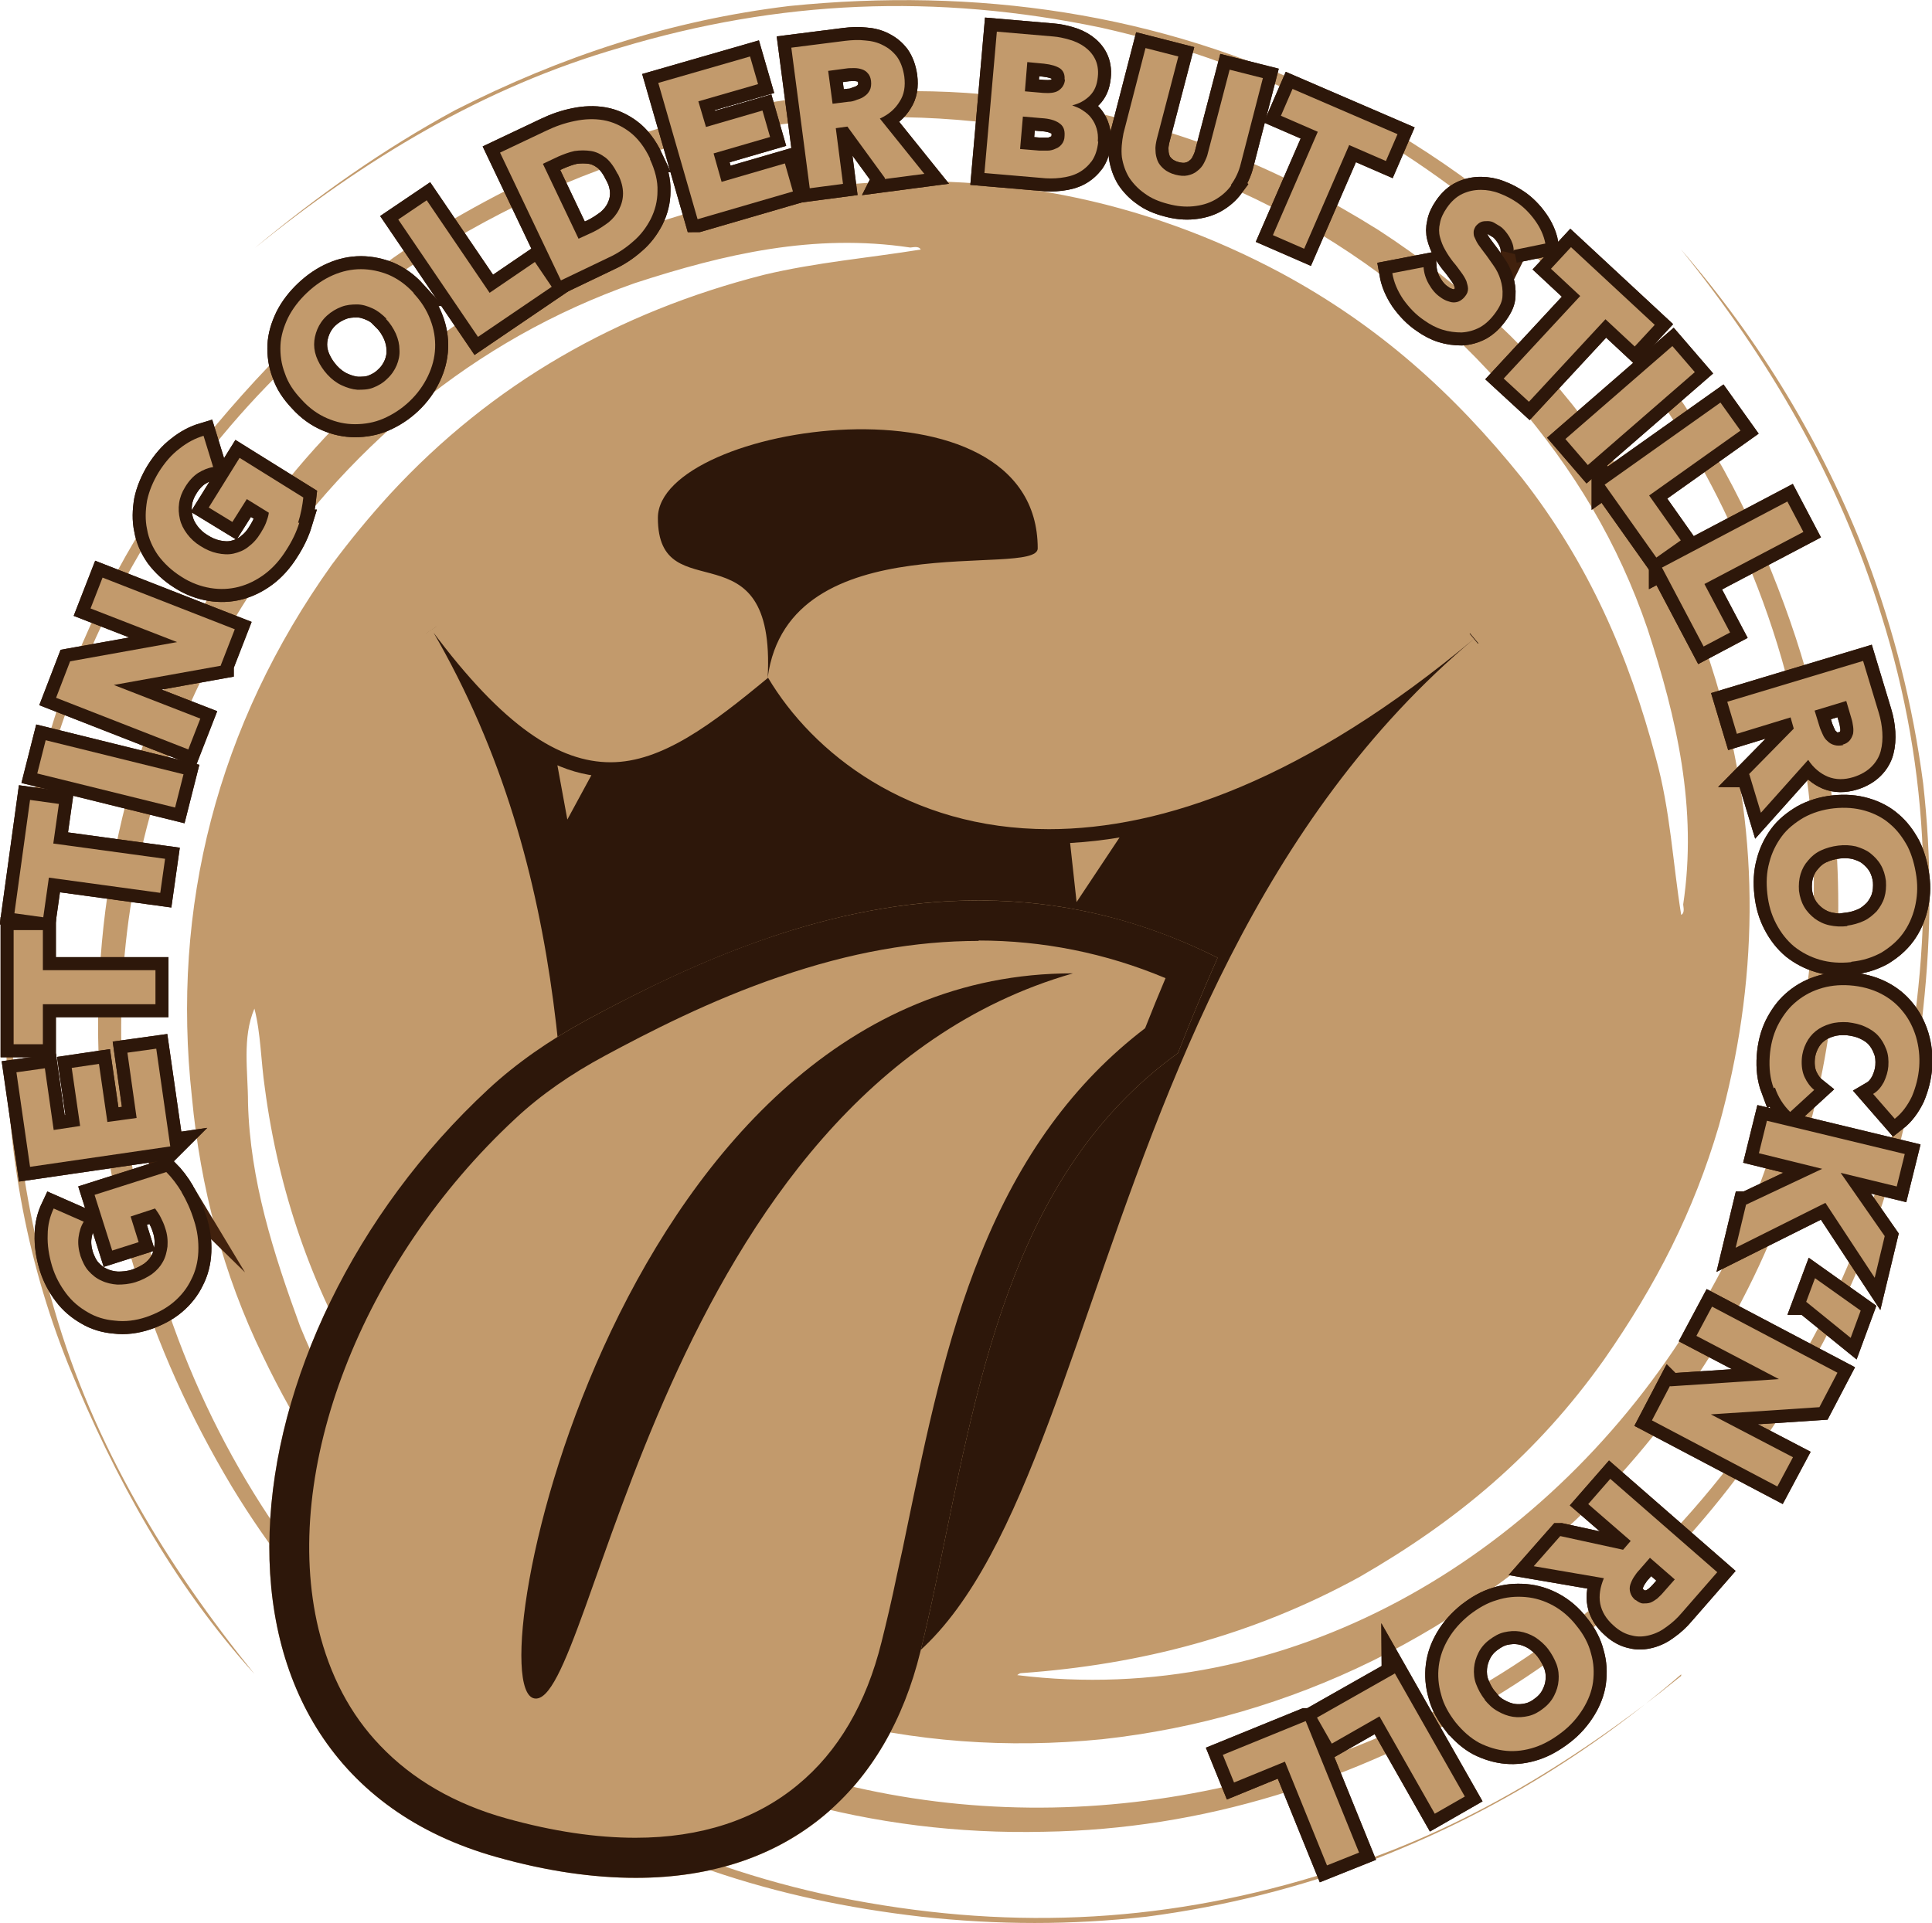 <?xml version="1.0" encoding="UTF-8"?>
<svg id="_レイヤー_2" data-name="レイヤー 2" xmlns="http://www.w3.org/2000/svg" xmlns:xlink="http://www.w3.org/1999/xlink" viewBox="0 0 48.22 48">
  <defs>
    <style>
      .cls-1 {
        clip-path: url(#clippath);
      }

      .cls-2, .cls-3, .cls-4 {
        stroke-width: 0px;
      }

      .cls-2, .cls-5 {
        fill: none;
      }

      .cls-3, .cls-6 {
        fill: #c29a6c;
      }

      .cls-4 {
        fill: #2d170a;
      }

      .cls-5 {
        stroke: #2d170a;
        stroke-width: .65px;
      }

      .cls-6 {
        stroke: #41210d;
        stroke-miterlimit: 10;
        stroke-width: .65px;
      }
    </style>
    <clipPath id="clippath">
      <path class="cls-2" d="M19.9,42.04c-.07,0-.14,0-.21,0-2.31-.1-3.65-.96-4.36-2.81-.67-1.75-.71-4.23-.76-7.09-.07-4.16-.16-9.19-2.24-14.09,1.01.9,1.95,1.34,2.9,1.34,1.32,0,2.45-.79,3.84-1.93.48.72,1.27,1.62,2.5,2.36,1.36.82,2.9,1.24,4.59,1.24,1.56,0,3.23-.37,4.94-1.09.82-.35,1.66-.78,2.51-1.29-1.18,1.46-2.25,3.12-3.22,5.02-1.49,2.92-2.56,5.98-3.49,8.69-.97,2.79-1.8,5.2-2.89,6.95-1.15,1.85-2.45,2.71-4.11,2.71Z"/>
    </clipPath>
  </defs>
  <g id="_レイヤー_1-2" data-name="レイヤー 1">
    <g>
      <path class="cls-3" d="M41.96,41.8c-2.29,1.98-4.85,3.54-7.71,4.64-1.82.68-3.65,1.15-5.63,1.41-1.88.21-3.7.21-5.63,0-3.65-.42-6.93-1.46-10.11-3.54-2.97-1.98-5.26-4.17-7.09-7.19-2.09-3.49-3.28-7.25-3.34-11.21-.05-4.27,1.04-8.39,3.44-12.15,2.14-3.28,4.95-5.68,8.44-7.35,2.03-.99,4.22-1.56,6.46-1.77,3.91-.42,7.71.31,11.21,2.19,2.4,1.3,4.27,2.97,5.99,5.11,1.67,2.14,2.66,4.43,3.34,6.99.36,1.3.42,2.61.63,3.91.1-.05.05-.21.05-.26.36-2.4-.16-4.64-.89-6.88-.73-2.14-1.82-3.96-3.34-5.73-3.23-3.81-7.61-6.15-12.56-6.83-4.74-.68-9.33.26-13.5,2.61C5.31,9.32,1.24,15.79.46,23.03c-.36,3.28-.05,6.46.89,9.64.99,3.44,2.81,6.41,5,9.12-2.03-2.24-3.49-4.9-4.64-7.71C.62,31.37.15,28.56.15,25.64c0-2.76.47-5.53,1.36-8.18.89-2.5,2.14-4.74,3.91-6.88,1.67-1.98,3.39-3.6,5.63-4.95,2.81-1.67,5.68-2.76,8.91-3.18,2.24-.26,4.38-.26,6.67.21,2.87.57,5.26,1.51,7.77,3.08,4.33,2.81,7.19,6.83,8.55,11.68.99,3.54.94,7.14-.05,10.69-.63,2.14-1.56,3.96-2.87,5.84-1.67,2.35-3.65,4.01-6.1,5.42-2.66,1.46-5.47,2.19-8.44,2.4-.05,0-.1.05-.1.05,6.72.83,13.08-2.87,16.73-8.65,1.62-2.55,2.5-5.16,2.92-8.08.63-4.12-.05-8.13-1.77-11.83-1.36-3.02-3.34-5.58-5.99-7.77-2.92-2.4-6.05-3.96-9.8-4.8C23.35-.17,19.44,0,15.48,1.19c-3.44.99-6.41,2.81-9.12,5,1.56-1.3,3.18-2.45,5-3.44C14.02,1.4,16.73.51,19.7.15c4.64-.47,9.23.16,13.45,2.24,4.59,2.29,8.34,5.94,10.53,10.63.99,2.19,1.72,4.38,2.03,6.78.36,3.02.16,5.89-.68,8.81-.99,3.34-2.66,6.2-5.06,8.71-3.39,3.44-7.71,5.58-12.46,6.1-4.74.47-9.28-.68-13.29-3.54-4.27-3.13-6.93-7.56-7.61-12.72-.1-.68-.1-1.36-.26-1.98-.31.73-.16,1.56-.16,2.35.05,1.93.63,3.75,1.3,5.58,1.51,3.7,4.07,6.62,7.51,8.86,5.58,3.54,12.2,4.01,18.19,1.88,3.75-1.36,6.93-3.54,9.54-6.72,2.4-2.92,3.91-6.05,4.74-9.8.83-4.12.73-8.03-.52-11.99-1.04-3.39-2.81-6.41-5-9.12,1.98,2.29,3.54,4.85,4.64,7.71.68,1.82,1.15,3.65,1.41,5.63.21,1.88.21,3.7,0,5.63-.36,3.65-1.51,6.93-3.54,10.11-1.93,2.97-4.17,5.26-7.19,7.09-3.49,2.09-7.25,3.28-11.21,3.34-4.27.1-8.39-1.04-12.15-3.44-3.28-2.14-5.68-4.95-7.35-8.44-.99-2.03-1.56-4.22-1.77-6.46-.52-4.74.63-9.28,3.49-13.29.47-.63.94-1.2,1.46-1.77,2.55-2.76,5.68-4.54,9.33-5.47,1.3-.31,2.61-.42,3.91-.63-.05-.1-.21-.05-.26-.05-2.4-.36-4.64.16-6.88.89-4.01,1.41-7.25,4.12-9.64,7.82-3.6,5.58-4.01,12.2-1.88,18.19,2.61,7.3,8.76,12.67,16.58,14.28,4.12.83,7.98.68,11.94-.52,3.44-.99,6.41-2.81,9.12-5h0Z"/>
      <g>
        <g>
          <path class="cls-4" d="M19.67,42.56c-5.44-.23-5.52-4.72-5.62-10.41-.08-4.81-.19-10.79-3.42-16.33l.27-.18c1.63,2.2,3.01,3.22,4.33,3.22,1.24,0,2.37-.86,3.82-2.07l.15-.12.1.16c1.06,1.79,3.42,3.7,6.87,3.7,3.22,0,6.76-1.59,10.52-4.72l.21.25c-5.34,4.48-7.65,11.14-9.51,16.49-1.94,5.59-3.47,10.01-7.49,10.01h-.23Z"/>
          <path class="cls-3" d="M10.78,15.74c1.79,2.41,3.18,3.29,4.46,3.29s2.53-.95,3.93-2.11c1.11,1.87,3.5,3.78,7.01,3.78,2.84,0,6.41-1.24,10.62-4.76-10.79,9.05-9.12,26.46-16.89,26.46-.07,0-.15,0-.22,0-9.75-.4-1.79-14.46-8.9-26.66M11.03,15.55l-.54.35c3.21,5.5,3.31,11.46,3.39,16.25.1,5.77.18,10.33,5.77,10.57.08,0,.16,0,.23,0,4.13,0,5.68-4.47,7.64-10.12,1.85-5.33,4.15-11.97,9.46-16.42l-.41-.49c-3.73,3.11-7.23,4.68-10.42,4.68-3.38,0-5.7-1.87-6.73-3.62l-.19-.33-.29.24c-1.43,1.19-2.53,2.03-3.72,2.03-1.27,0-2.6-1-4.2-3.16h0Z"/>
        </g>
        <g>
          <path class="cls-3" d="M14.63,25.47c-.92.5-1.75,1.08-2.44,1.72-6.71,6.22-7.92,16.89.2,19.17,5.92,1.66,9.52-.8,10.58-5.12.14-.57.27-1.15.39-1.73,1.02-4.8,1.79-10.15,6.04-13.22.31-.79.64-1.59.99-2.38-6.06-3.03-11.69-.64-15.76,1.56Z"/>
          <path class="cls-4" d="M24.42,23.48c1.6,0,3.17.31,4.67.94-.17.4-.34.82-.51,1.25-1.78,1.36-3.12,3.2-4.1,5.63-.88,2.17-1.36,4.52-1.83,6.78-.08.4-.17.82-.26,1.22-.14.68-.27,1.22-.39,1.7-.38,1.53-1.08,2.73-2.09,3.56-1.05.87-2.42,1.32-4.05,1.32-.98,0-2.06-.16-3.21-.48-1.3-.36-2.36-.98-3.16-1.82-.75-.78-1.26-1.76-1.54-2.91-.95-3.94,1.07-9.18,4.92-12.75.62-.58,1.38-1.11,2.24-1.57,1.04-.56,2.62-1.38,4.36-1.97,1.75-.6,3.37-.89,4.96-.89M24.42,22.48c-3.73,0-7.1,1.53-9.79,2.99-.92.5-1.75,1.08-2.44,1.72-6.71,6.22-7.92,16.89.2,19.17,1.27.36,2.43.52,3.48.52,3.86,0,6.27-2.25,7.1-5.64.14-.57.27-1.15.39-1.73,1.02-4.8,1.79-10.15,6.04-13.22.31-.79.64-1.59.99-2.38-2.05-1.03-4.06-1.43-5.97-1.43h0Z"/>
        </g>
        <path class="cls-4" d="M13.33,42.4c-1.49-.32,2.14-18.12,13.45-18.1-10.33,2.96-11.96,18.42-13.45,18.1Z"/>
        <path class="cls-4" d="M16.42,12.93c0-2.35,9.48-3.79,9.48.76,0,.76-6.22-.68-6.74,3.23.21-3.91-2.74-1.61-2.74-3.99Z"/>
        <g class="cls-1">
          <polygon class="cls-3" points="14.16 20.46 13.4 16.31 16.41 16.31 14.16 20.46"/>
          <polygon class="cls-3" points="26.87 22.52 29.63 18.37 26.36 17.86 26.87 22.52"/>
        </g>
      </g>
      <g>
        <g>
          <path class="cls-6" d="M4.53,29.76c.12.2.23.44.31.7.09.27.12.53.11.79-.01.25-.07.49-.18.7-.1.21-.25.4-.44.56-.19.16-.42.28-.68.37-.27.09-.53.12-.78.09-.25-.02-.48-.09-.68-.21-.21-.12-.39-.27-.54-.47-.15-.2-.27-.42-.35-.68-.08-.27-.12-.53-.11-.78,0-.25.06-.47.15-.66l.75.33c-.07.11-.11.24-.13.39-.02.15,0,.31.05.47.05.14.11.27.2.37.09.1.2.19.32.24.12.06.26.09.4.1.14,0,.29-.01.45-.06.16-.05.29-.12.41-.2.12-.09.21-.19.27-.3.07-.12.1-.25.12-.39.01-.15,0-.3-.06-.47-.03-.1-.07-.18-.11-.26-.04-.08-.09-.15-.14-.22l-.61.2.2.64-.66.21-.44-1.39,1.79-.57c.14.14.27.31.39.51Z"/>
          <path class="cls-6" d="M4.25,28.62l-3.5.51-.34-2.36.71-.1.22,1.54.66-.1-.21-1.45.68-.1.21,1.45.73-.1-.23-1.63.72-.1.35,2.44Z"/>
          <path class="cls-6" d="M1.07,24.22h2.81s0,.85,0,.85H1.07s0,1,0,1H.34s0-2.85,0-2.85h.73s0,1,0,1Z"/>
          <path class="cls-6" d="M1.34,21.06l2.78.38-.12.85-2.78-.38-.14.99-.72-.1.39-2.83.72.1-.14.99Z"/>
          <path class="cls-6" d="M4.37,20.16l-3.44-.85.21-.83,3.44.85-.21.83Z"/>
          <path class="cls-6" d="M5.51,16.62l-2.67.48h0s2.16.84,2.16.84l-.3.77-3.3-1.29.35-.91,2.67-.48h0s-2.16-.84-2.16-.84l.3-.77,3.3,1.29-.35.9Z"/>
          <path class="cls-6" d="M7.47,13.05c-.07.23-.18.46-.33.69-.15.24-.33.44-.53.59-.2.15-.42.26-.65.32-.23.06-.47.07-.71.03-.24-.04-.49-.13-.72-.28-.24-.15-.43-.33-.58-.53-.14-.2-.24-.42-.28-.66-.05-.23-.04-.47,0-.71.05-.24.15-.48.29-.71.15-.24.32-.44.52-.59.2-.16.4-.26.6-.32l.24.78c-.13.02-.25.07-.38.15-.12.08-.23.2-.32.35-.08.13-.13.26-.15.4-.02.14-.01.27.02.4.03.13.09.25.18.37.09.12.2.22.33.3.14.09.28.15.42.18.14.03.28.04.41.01.13-.03.26-.08.37-.17.12-.09.22-.2.31-.35.05-.08.1-.17.13-.25.03-.08.06-.17.07-.25l-.55-.34-.36.57-.59-.36.77-1.24,1.59.99c-.02.19-.06.41-.13.63Z"/>
          <path class="cls-6" d="M10.32,7.32c.19.2.33.42.42.66.09.23.13.47.12.71-.01.24-.07.47-.18.7-.11.23-.26.44-.46.63-.2.19-.42.33-.65.43-.23.1-.47.14-.71.14-.24,0-.47-.05-.7-.15-.23-.1-.44-.25-.63-.46-.2-.21-.34-.42-.42-.66-.09-.23-.12-.47-.11-.7.01-.23.08-.46.19-.69.11-.22.27-.43.47-.62.2-.19.42-.34.65-.44.23-.1.46-.15.7-.15.23,0,.47.05.69.14.23.1.44.25.63.46ZM9.65,7.96c-.11-.11-.22-.2-.35-.26-.13-.06-.26-.1-.39-.1-.13,0-.26.01-.39.06-.13.05-.25.12-.36.22s-.19.22-.24.34c-.05.12-.08.25-.08.38,0,.13.03.26.09.39.06.13.14.25.24.36.11.12.23.21.36.27.13.06.26.1.39.11.13,0,.26,0,.39-.05.13-.05.25-.12.35-.22.11-.1.19-.22.24-.34.05-.12.08-.25.07-.39,0-.13-.03-.26-.09-.4-.06-.13-.14-.26-.25-.37Z"/>
          <path class="cls-6" d="M11.93,8.41l-1.99-2.93.71-.48,1.57,2.31,1.13-.77.42.62-1.84,1.25Z"/>
          <path class="cls-6" d="M16.22,3.97c.13.28.2.55.19.8,0,.25-.06.48-.17.7-.11.21-.25.4-.44.56-.18.16-.39.3-.61.4l-1.19.57-1.52-3.19,1.16-.55c.23-.11.46-.19.71-.24.24-.05.48-.06.71-.02.23.04.45.14.65.29.2.15.38.38.52.68ZM15.42,4.35c-.09-.18-.19-.32-.3-.41-.12-.09-.24-.15-.37-.17-.13-.02-.27-.02-.41,0-.14.03-.27.08-.41.14l-.38.18.89,1.87.37-.17c.14-.07.26-.15.38-.24.11-.09.2-.2.26-.32.06-.12.1-.25.1-.4,0-.15-.04-.31-.13-.49Z"/>
          <path class="cls-6" d="M17.41,5.47l-.98-3.4,2.29-.66.2.69-1.49.43.19.64,1.41-.41.19.66-1.41.41.2.71,1.58-.46.2.7-2.37.69Z"/>
          <path class="cls-6" d="M22.09,4.45l-.94-1.29-.29.04.18,1.39-.83.11-.46-3.51,1.34-.17c.17-.02.34-.03.5-.01.16.01.32.05.45.12.14.07.25.16.35.29.09.13.15.29.18.49.03.24,0,.45-.12.63-.11.18-.27.32-.49.42l1.11,1.38-.99.13ZM21.74,2.02c-.01-.08-.04-.15-.08-.19-.04-.05-.09-.08-.15-.1-.06-.02-.12-.03-.19-.03-.07,0-.14,0-.2.01l-.45.06.11.82.4-.05c.07,0,.14-.02.21-.05.07-.02.14-.05.19-.09.06-.04.1-.09.13-.15.03-.06.04-.14.03-.23Z"/>
          <path class="cls-6" d="M27.41,3.54c-.02.19-.07.35-.16.48-.09.12-.2.22-.33.29-.13.07-.28.11-.45.13-.16.02-.33.02-.5,0l-1.4-.12.31-3.53,1.4.12c.14.01.27.04.41.08.14.04.27.1.38.18.11.08.2.18.26.3.06.12.09.27.07.45-.02.2-.08.35-.2.47-.12.12-.27.2-.44.24h0c.1.04.19.07.27.13.08.05.16.12.21.19.06.08.1.16.13.26.03.1.04.2.03.32ZM26.57,3.39c.01-.15-.03-.25-.14-.32-.1-.07-.25-.11-.43-.12l-.47-.04-.07.81.48.04c.07,0,.14,0,.21,0,.07,0,.14-.02.2-.05.06-.02.11-.06.15-.11.04-.05.07-.12.07-.21ZM26.57,1.98c.01-.12-.03-.21-.11-.27-.09-.06-.22-.1-.4-.12l-.42-.04-.06.73.46.04c.16.01.29,0,.38-.06.09-.06.15-.15.16-.27Z"/>
          <path class="cls-6" d="M30.73,4.63c-.11.15-.25.27-.41.36-.16.09-.34.14-.54.16-.2.02-.41,0-.63-.06-.23-.06-.42-.14-.58-.26-.16-.11-.29-.25-.39-.4-.09-.15-.15-.32-.18-.51-.02-.19,0-.38.04-.59l.55-2.13.82.21-.54,2.07c-.02.09-.04.19-.03.28,0,.09.02.17.05.25.03.08.09.15.16.21.07.06.17.11.28.14.12.03.22.04.31.02.09-.02.17-.05.24-.11.07-.05.13-.12.17-.2.04-.08.08-.16.1-.26l.54-2.07.83.21-.55,2.13c-.05.21-.14.39-.25.54Z"/>
          <path class="cls-6" d="M33.67,3.63l-1.12,2.58-.78-.34,1.12-2.58-.92-.4.29-.67,2.62,1.13-.29.67-.92-.4Z"/>
          <path class="cls-6" d="M37.78,6.26c0-.12-.04-.23-.11-.35-.07-.11-.14-.2-.23-.26-.05-.03-.1-.06-.15-.09-.05-.03-.11-.04-.16-.04-.05,0-.11,0-.16.02-.05.02-.1.06-.14.11-.03.05-.05.1-.05.14,0,.05,0,.1.03.15.02.05.05.11.09.17.04.06.09.12.14.19.08.1.15.21.23.32.08.11.14.23.18.36.04.13.06.26.05.4,0,.14-.07.28-.17.42-.12.17-.25.29-.39.37-.15.08-.3.12-.46.13-.16,0-.32-.02-.48-.07-.16-.05-.31-.13-.45-.23-.21-.14-.38-.32-.53-.53-.14-.21-.23-.42-.27-.65l.78-.15c.01.14.05.28.13.42.08.14.17.25.29.33.05.04.11.07.16.09.06.02.11.04.17.04.05,0,.11-.01.16-.04.05-.03.1-.07.14-.13.04-.05.06-.11.06-.17,0-.06-.02-.12-.04-.19-.03-.07-.07-.14-.13-.22-.06-.08-.12-.17-.2-.26-.07-.09-.14-.19-.2-.3-.06-.1-.1-.21-.13-.32-.03-.11-.03-.23,0-.35.02-.12.08-.25.17-.38.11-.16.24-.28.39-.35.15-.07.3-.1.46-.1.16,0,.32.03.47.09.16.06.31.14.44.23.16.11.31.26.44.44.13.18.22.37.26.58l-.78.16Z"/>
          <path class="cls-6" d="M40.07,7.97l-1.91,2.06-.63-.58,1.91-2.06-.73-.68.5-.54,2.09,1.94-.5.54-.73-.68Z"/>
          <path class="cls-6" d="M39.07,10.96l2.67-2.32.56.65-2.67,2.32-.56-.65Z"/>
          <path class="cls-6" d="M40.05,12.1l2.89-2.05.5.7-2.28,1.62.79,1.12-.61.43-1.29-1.82Z"/>
          <path class="cls-6" d="M41.48,14.17l3.13-1.65.4.76-2.47,1.3.64,1.21-.66.35-1.04-1.97Z"/>
          <path class="cls-6" d="M43.65,19.33l1.12-1.14-.08-.28-1.34.41-.24-.8,3.39-1.02.39,1.29c.05.16.08.33.09.49.01.16,0,.32-.04.47-.04.15-.12.28-.23.39-.11.11-.26.2-.45.26-.23.07-.44.07-.64-.01-.19-.08-.36-.22-.49-.42l-1.18,1.32-.29-.96ZM45.99,18.59c.08-.02.14-.06.18-.11.04-.05.06-.1.08-.16.01-.06.01-.13,0-.19-.01-.07-.02-.13-.04-.19l-.13-.44-.79.24.12.39c.02.07.05.13.08.2.03.07.07.13.12.17.05.05.1.08.17.1.07.02.14.02.23,0Z"/>
          <path class="cls-6" d="M46.2,24.02c-.28.03-.54.01-.78-.06-.24-.07-.45-.18-.64-.33-.18-.15-.33-.34-.45-.57s-.19-.47-.22-.75c-.03-.27-.02-.53.05-.78.06-.24.17-.46.31-.65.14-.19.33-.34.55-.47.22-.12.47-.2.75-.23.28-.03.54-.01.78.06.24.07.45.18.62.33.18.15.32.34.44.56.11.22.18.47.22.75s.02.53-.04.78c-.06.24-.16.46-.3.65-.14.19-.32.34-.53.47-.22.12-.46.2-.75.23ZM46.1,23.11c.15-.02.29-.06.42-.12.13-.06.23-.15.32-.24.08-.1.15-.21.19-.34.04-.13.05-.27.04-.42-.02-.15-.06-.28-.13-.4-.07-.12-.16-.21-.26-.29-.1-.08-.23-.13-.36-.17-.14-.03-.28-.04-.44-.02-.16.02-.3.06-.43.12s-.24.15-.32.25c-.09.1-.15.21-.19.34-.04.13-.05.27-.04.42.02.15.06.28.13.4.07.12.16.21.26.29.11.08.23.14.37.17.14.03.29.04.45.02Z"/>
          <path class="cls-6" d="M44.27,27.17c-.09-.24-.12-.5-.1-.8.02-.27.08-.52.19-.75.11-.22.25-.42.42-.57.18-.16.38-.28.62-.36.24-.08.49-.11.77-.09.28.02.54.09.76.2s.41.26.56.45c.15.18.26.4.33.63.07.24.1.49.08.76-.02.25-.08.49-.18.73-.11.23-.25.42-.43.56l-.54-.62c.12-.07.2-.17.27-.3.06-.13.1-.26.11-.39.01-.15,0-.29-.05-.42-.05-.13-.11-.24-.2-.34-.09-.1-.2-.17-.33-.23-.13-.06-.27-.09-.43-.11-.16-.01-.31,0-.44.04-.14.04-.26.1-.36.18-.1.08-.18.18-.24.3-.06.12-.1.25-.11.4-.01.17.01.32.07.45.06.13.14.24.24.32l-.6.55c-.17-.17-.3-.37-.38-.61Z"/>
          <path class="cls-6" d="M43.59,30.07l1.89-.89h0s-1.58-.39-1.58-.39l.2-.81,3.44.83-.2.81-1.4-.34h0s1.1,1.58,1.1,1.58l-.25,1.04-1.23-1.87-2.24,1.12.26-1.08Z"/>
          <path class="cls-6" d="M45.08,32.5l.22-.59,1.14.81-.25.68-1.11-.9Z"/>
          <path class="cls-6" d="M41.69,34.61l2.71-.18h0s-2.06-1.08-2.06-1.08l.39-.73,3.13,1.65-.45.86-2.71.18h0s2.05,1.07,2.05,1.07l-.39.73-3.13-1.65.45-.86Z"/>
          <path class="cls-6" d="M38.95,38.35l1.56.34.19-.22-1.06-.92.55-.63,2.67,2.33-.89,1.02c-.11.13-.23.24-.37.34-.13.1-.27.17-.42.21-.15.04-.3.05-.45.01-.15-.03-.31-.11-.46-.25-.18-.16-.29-.34-.33-.54-.04-.21,0-.42.09-.64l-1.75-.3.66-.75ZM40.82,39.94c.06.05.13.09.19.09.06,0,.12,0,.18-.02.06-.02.11-.06.17-.1.05-.05.1-.09.14-.14l.3-.34-.62-.54-.27.31c-.05.05-.09.11-.13.17-.04.06-.07.13-.09.19-.02.07-.02.13,0,.2.02.07.06.13.13.19Z"/>
          <path class="cls-6" d="M36.33,43c-.17-.22-.3-.45-.36-.69-.07-.24-.09-.48-.06-.72.03-.24.11-.46.24-.68.13-.22.3-.41.52-.59.22-.17.44-.3.68-.37.24-.08.48-.1.72-.08.24.02.47.09.69.21.22.12.42.29.59.51.18.22.3.45.36.69.07.24.08.47.05.71-.03.23-.12.46-.25.67-.13.21-.3.41-.52.58-.22.17-.44.3-.68.38-.24.08-.48.11-.71.09-.23-.02-.46-.09-.68-.2-.22-.12-.41-.29-.59-.51ZM37.05,42.43c.1.12.2.22.33.29.12.07.25.12.38.14.13.02.26.01.39-.02.13-.03.26-.1.37-.19.12-.09.21-.2.27-.32.06-.12.1-.24.11-.38.01-.13,0-.26-.05-.4-.05-.13-.12-.26-.21-.38-.1-.13-.21-.22-.33-.3-.12-.07-.25-.12-.38-.14-.13-.02-.26-.01-.39.02-.13.03-.25.1-.37.19-.12.09-.21.2-.27.32-.06.12-.1.25-.11.38-.01.13,0,.27.05.4s.12.27.22.39Z"/>
          <path class="cls-6" d="M34.81,41.77l1.75,3.08-.75.43-1.38-2.43-1.19.68-.37-.65,1.94-1.1Z"/>
          <path class="cls-6" d="M32.59,42.97l1.33,3.28-.8.32-1.05-2.59-1.27.52-.28-.69,2.06-.84Z"/>
        </g>
        <g>
          <path class="cls-5" d="M4.53,29.76c.12.2.23.44.31.7.09.27.12.53.11.79-.01.25-.07.49-.18.7-.1.21-.25.4-.44.56-.19.16-.42.28-.68.37-.27.09-.53.12-.78.09-.25-.02-.48-.09-.68-.21-.21-.12-.39-.27-.54-.47-.15-.2-.27-.42-.35-.68-.08-.27-.12-.53-.11-.78,0-.25.06-.47.15-.66l.75.33c-.07.11-.11.24-.13.39-.02.15,0,.31.05.47.05.14.11.27.2.37.09.1.2.19.32.24.12.06.26.09.4.1.14,0,.29-.01.45-.06.16-.05.29-.12.41-.2.12-.09.21-.19.27-.3.07-.12.1-.25.12-.39.01-.15,0-.3-.06-.47-.03-.1-.07-.18-.11-.26-.04-.08-.09-.15-.14-.22l-.61.2.2.64-.66.21-.44-1.39,1.79-.57c.14.14.27.31.39.51Z"/>
          <path class="cls-5" d="M4.25,28.62l-3.5.51-.34-2.36.71-.1.22,1.54.66-.1-.21-1.45.68-.1.21,1.45.73-.1-.23-1.63.72-.1.35,2.44Z"/>
          <path class="cls-5" d="M1.07,24.22h2.81s0,.85,0,.85H1.07s0,1,0,1H.34s0-2.85,0-2.85h.73s0,1,0,1Z"/>
          <path class="cls-5" d="M1.34,21.06l2.78.38-.12.85-2.78-.38-.14.99-.72-.1.39-2.83.72.1-.14.99Z"/>
          <path class="cls-5" d="M4.37,20.16l-3.44-.85.21-.83,3.44.85-.21.83Z"/>
          <path class="cls-5" d="M5.51,16.62l-2.67.48h0s2.16.84,2.16.84l-.3.77-3.3-1.29.35-.91,2.67-.48h0s-2.16-.84-2.16-.84l.3-.77,3.3,1.29-.35.9Z"/>
          <path class="cls-5" d="M7.47,13.05c-.07.23-.18.46-.33.69-.15.24-.33.44-.53.59-.2.15-.42.26-.65.32-.23.06-.47.07-.71.03-.24-.04-.49-.13-.72-.28-.24-.15-.43-.33-.58-.53-.14-.2-.24-.42-.28-.66-.05-.23-.04-.47,0-.71.05-.24.15-.48.29-.71.15-.24.32-.44.52-.59.2-.16.4-.26.6-.32l.24.78c-.13.02-.25.07-.38.15-.12.08-.23.2-.32.35-.08.13-.13.26-.15.4-.02.14-.01.27.02.4.03.13.09.25.18.37.09.12.2.22.33.3.14.09.28.15.42.18.14.03.28.04.41.01.13-.03.26-.08.37-.17.12-.09.22-.2.31-.35.05-.08.1-.17.13-.25.03-.08.06-.17.07-.25l-.55-.34-.36.57-.59-.36.77-1.24,1.59.99c-.02.19-.06.41-.13.63Z"/>
          <path class="cls-5" d="M10.32,7.32c.19.2.33.42.42.66.09.23.13.47.12.71-.01.24-.07.47-.18.7-.11.23-.26.44-.46.63-.2.19-.42.33-.65.43-.23.1-.47.14-.71.14-.24,0-.47-.05-.7-.15-.23-.1-.44-.25-.63-.46-.2-.21-.34-.42-.42-.66-.09-.23-.12-.47-.11-.7.01-.23.08-.46.19-.69.11-.22.27-.43.47-.62.2-.19.42-.34.65-.44.23-.1.46-.15.7-.15.23,0,.47.05.69.14.23.1.44.25.63.46ZM9.65,7.96c-.11-.11-.22-.2-.35-.26-.13-.06-.26-.1-.39-.1-.13,0-.26.01-.39.06-.13.05-.25.12-.36.22s-.19.22-.24.34c-.05.12-.08.25-.08.38,0,.13.03.26.09.39.06.13.14.25.24.36.11.12.23.21.36.27.13.06.26.1.39.11.13,0,.26,0,.39-.05.13-.05.25-.12.35-.22.11-.1.19-.22.24-.34.05-.12.08-.25.07-.39,0-.13-.03-.26-.09-.4-.06-.13-.14-.26-.25-.37Z"/>
          <path class="cls-5" d="M11.93,8.41l-1.99-2.93.71-.48,1.57,2.31,1.13-.77.42.62-1.84,1.25Z"/>
          <path class="cls-5" d="M16.22,3.97c.13.28.2.55.19.8,0,.25-.06.48-.17.7-.11.21-.25.4-.44.56-.18.16-.39.3-.61.4l-1.19.57-1.52-3.19,1.16-.55c.23-.11.46-.19.71-.24.24-.05.48-.06.71-.02.23.04.45.14.65.29.2.15.38.38.52.68ZM15.42,4.35c-.09-.18-.19-.32-.3-.41-.12-.09-.24-.15-.37-.17-.13-.02-.27-.02-.41,0-.14.03-.27.08-.41.14l-.38.18.89,1.87.37-.17c.14-.07.26-.15.38-.24.11-.09.2-.2.26-.32.06-.12.1-.25.1-.4,0-.15-.04-.31-.13-.49Z"/>
          <path class="cls-5" d="M17.41,5.47l-.98-3.4,2.29-.66.2.69-1.49.43.19.64,1.41-.41.19.66-1.41.41.2.71,1.58-.46.2.7-2.37.69Z"/>
          <path class="cls-5" d="M22.09,4.45l-.94-1.29-.29.04.18,1.39-.83.11-.46-3.51,1.34-.17c.17-.02.34-.03.5-.01.16.01.32.05.45.12.14.07.25.16.35.29.09.13.15.29.18.49.03.24,0,.45-.12.63-.11.18-.27.32-.49.42l1.11,1.38-.99.13ZM21.74,2.02c-.01-.08-.04-.15-.08-.19-.04-.05-.09-.08-.15-.1-.06-.02-.12-.03-.19-.03-.07,0-.14,0-.2.01l-.45.06.11.82.4-.05c.07,0,.14-.02.21-.05.07-.02.14-.05.19-.09.06-.04.1-.09.13-.15.03-.06.04-.14.03-.23Z"/>
          <path class="cls-5" d="M27.41,3.54c-.02.19-.07.35-.16.48-.09.12-.2.22-.33.29-.13.07-.28.11-.45.13-.16.02-.33.02-.5,0l-1.4-.12.31-3.53,1.4.12c.14.01.27.04.41.08.14.04.27.1.38.18.11.08.2.18.26.3.06.12.09.27.07.45-.02.2-.08.35-.2.47-.12.12-.27.2-.44.24h0c.1.04.19.07.27.13.08.05.16.12.21.19.06.08.1.16.13.26.03.1.04.2.03.32ZM26.57,3.39c.01-.15-.03-.25-.14-.32-.1-.07-.25-.11-.43-.12l-.47-.04-.07.81.48.04c.07,0,.14,0,.21,0,.07,0,.14-.02.2-.05.06-.02.11-.06.15-.11.04-.05.07-.12.07-.21ZM26.57,1.98c.01-.12-.03-.21-.11-.27-.09-.06-.22-.1-.4-.12l-.42-.04-.06.73.46.04c.16.01.29,0,.38-.06.09-.06.15-.15.16-.27Z"/>
          <path class="cls-5" d="M30.73,4.63c-.11.15-.25.27-.41.36-.16.09-.34.14-.54.16-.2.02-.41,0-.63-.06-.23-.06-.42-.14-.58-.26-.16-.11-.29-.25-.39-.4-.09-.15-.15-.32-.18-.51-.02-.19,0-.38.04-.59l.55-2.13.82.21-.54,2.07c-.02.09-.04.19-.03.28,0,.09.02.17.05.25.03.08.09.15.16.21.07.06.17.11.28.14.12.03.22.04.31.02.09-.02.17-.05.24-.11.07-.05.13-.12.17-.2.04-.08.08-.16.1-.26l.54-2.07.83.21-.55,2.13c-.05.21-.14.39-.25.54Z"/>
          <path class="cls-5" d="M33.67,3.63l-1.12,2.58-.78-.34,1.12-2.58-.92-.4.29-.67,2.62,1.13-.29.67-.92-.4Z"/>
          <path class="cls-5" d="M37.78,6.26c0-.12-.04-.23-.11-.35-.07-.11-.14-.2-.23-.26-.05-.03-.1-.06-.15-.09-.05-.03-.11-.04-.16-.04-.05,0-.11,0-.16.02-.05.02-.1.06-.14.11-.03.05-.05.1-.05.14,0,.05,0,.1.03.15.02.05.05.11.09.17.04.06.09.12.14.19.08.1.15.21.23.32.08.11.14.23.18.36.04.13.06.26.05.4,0,.14-.07.28-.17.42-.12.17-.25.29-.39.37-.15.08-.3.12-.46.13-.16,0-.32-.02-.48-.07-.16-.05-.31-.13-.45-.23-.21-.14-.38-.32-.53-.53-.14-.21-.23-.42-.27-.65l.78-.15c.01.14.05.28.13.42.08.14.17.25.29.33.05.04.11.07.16.09.06.02.11.04.17.04.05,0,.11-.01.16-.04.05-.03.1-.07.14-.13.04-.05.06-.11.06-.17,0-.06-.02-.12-.04-.19-.03-.07-.07-.14-.13-.22-.06-.08-.12-.17-.2-.26-.07-.09-.14-.19-.2-.3-.06-.1-.1-.21-.13-.32-.03-.11-.03-.23,0-.35.02-.12.08-.25.17-.38.11-.16.24-.28.39-.35.15-.07.3-.1.46-.1.16,0,.32.03.47.09.16.06.31.14.44.23.16.11.31.26.44.44.13.18.22.37.26.58l-.78.16Z"/>
          <path class="cls-5" d="M40.07,7.97l-1.91,2.06-.63-.58,1.91-2.06-.73-.68.5-.54,2.09,1.94-.5.54-.73-.68Z"/>
          <path class="cls-5" d="M39.07,10.96l2.67-2.32.56.65-2.67,2.32-.56-.65Z"/>
          <path class="cls-5" d="M40.05,12.1l2.89-2.05.5.7-2.28,1.62.79,1.12-.61.43-1.29-1.82Z"/>
          <path class="cls-5" d="M41.48,14.17l3.13-1.65.4.76-2.47,1.3.64,1.21-.66.35-1.04-1.97Z"/>
          <path class="cls-5" d="M43.65,19.33l1.12-1.14-.08-.28-1.34.41-.24-.8,3.39-1.02.39,1.29c.05.16.08.33.09.49.01.16,0,.32-.04.47-.04.15-.12.28-.23.39-.11.11-.26.2-.45.26-.23.07-.44.07-.64-.01-.19-.08-.36-.22-.49-.42l-1.18,1.32-.29-.96ZM45.99,18.59c.08-.02.14-.06.18-.11.04-.05.06-.1.08-.16.01-.06.01-.13,0-.19-.01-.07-.02-.13-.04-.19l-.13-.44-.79.24.12.39c.02.07.05.13.08.2.03.07.07.13.12.17.05.05.1.08.17.1.07.02.14.02.23,0Z"/>
          <path class="cls-5" d="M46.2,24.02c-.28.03-.54.01-.78-.06-.24-.07-.45-.18-.64-.33-.18-.15-.33-.34-.45-.57s-.19-.47-.22-.75c-.03-.27-.02-.53.05-.78.06-.24.17-.46.31-.65.14-.19.33-.34.55-.47.22-.12.47-.2.75-.23.28-.03.54-.01.78.06.24.07.45.18.62.33.18.15.32.34.44.56.11.22.18.47.22.75s.02.53-.04.78c-.06.24-.16.46-.3.65-.14.19-.32.34-.53.47-.22.12-.46.2-.75.23ZM46.1,23.11c.15-.02.29-.06.42-.12.13-.06.23-.15.32-.24.08-.1.15-.21.19-.34.04-.13.05-.27.04-.42-.02-.15-.06-.28-.13-.4-.07-.12-.16-.21-.26-.29-.1-.08-.23-.13-.36-.17-.14-.03-.28-.04-.44-.02-.16.02-.3.06-.43.12s-.24.15-.32.25c-.09.1-.15.21-.19.34-.04.13-.05.27-.04.42.02.15.06.28.13.4.07.12.16.21.26.29.11.08.23.14.37.17.14.03.29.04.45.02Z"/>
          <path class="cls-5" d="M44.27,27.17c-.09-.24-.12-.5-.1-.8.02-.27.08-.52.19-.75.11-.22.25-.42.42-.57.18-.16.38-.28.62-.36.24-.08.49-.11.77-.09.28.02.54.09.76.2s.41.26.56.45c.15.18.26.4.33.63.07.24.1.49.08.76-.02.25-.08.49-.18.73-.11.23-.25.42-.43.56l-.54-.62c.12-.07.2-.17.27-.3.06-.13.1-.26.11-.39.01-.15,0-.29-.05-.42-.05-.13-.11-.24-.2-.34-.09-.1-.2-.17-.33-.23-.13-.06-.27-.09-.43-.11-.16-.01-.31,0-.44.04-.14.04-.26.1-.36.18-.1.08-.18.18-.24.3-.06.12-.1.25-.11.4-.01.17.01.32.07.45.06.13.14.24.24.32l-.6.55c-.17-.17-.3-.37-.38-.61Z"/>
          <path class="cls-5" d="M43.59,30.07l1.89-.89h0s-1.58-.39-1.58-.39l.2-.81,3.44.83-.2.81-1.4-.34h0s1.1,1.58,1.1,1.58l-.25,1.04-1.23-1.87-2.24,1.12.26-1.08Z"/>
          <path class="cls-5" d="M45.08,32.5l.22-.59,1.14.81-.25.68-1.11-.9Z"/>
          <path class="cls-5" d="M41.69,34.61l2.71-.18h0s-2.06-1.08-2.06-1.08l.39-.73,3.13,1.65-.45.86-2.71.18h0s2.05,1.07,2.05,1.07l-.39.73-3.13-1.65.45-.86Z"/>
          <path class="cls-5" d="M38.95,38.35l1.56.34.19-.22-1.06-.92.55-.63,2.67,2.33-.89,1.02c-.11.13-.23.24-.37.34-.13.1-.27.17-.42.21-.15.04-.3.05-.45.01-.15-.03-.31-.11-.46-.25-.18-.16-.29-.34-.33-.54-.04-.21,0-.42.09-.64l-1.75-.3.66-.75ZM40.82,39.94c.06.05.13.09.19.09.06,0,.12,0,.18-.02.06-.02.11-.06.17-.1.05-.05.1-.09.14-.14l.3-.34-.62-.54-.27.31c-.05.05-.09.11-.13.17-.04.06-.07.13-.09.19-.02.07-.02.13,0,.2.02.07.06.13.13.19Z"/>
          <path class="cls-5" d="M36.33,43c-.17-.22-.3-.45-.36-.69-.07-.24-.09-.48-.06-.72.03-.24.11-.46.24-.68.13-.22.3-.41.52-.59.22-.17.44-.3.68-.37.24-.08.48-.1.72-.08.24.02.47.09.69.21.22.12.42.29.59.51.18.22.3.45.36.69.07.24.08.47.05.71-.03.23-.12.46-.25.67-.13.21-.3.41-.52.58-.22.17-.44.3-.68.38-.24.08-.48.11-.71.09-.23-.02-.46-.09-.68-.2-.22-.12-.41-.29-.59-.51ZM37.05,42.43c.1.12.2.22.33.29.12.07.25.12.38.14.13.02.26.01.39-.02.13-.03.26-.1.37-.19.12-.09.21-.2.27-.32.06-.12.1-.24.11-.38.01-.13,0-.26-.05-.4-.05-.13-.12-.26-.21-.38-.1-.13-.21-.22-.33-.3-.12-.07-.25-.12-.38-.14-.13-.02-.26-.01-.39.02-.13.03-.25.1-.37.19-.12.09-.21.2-.27.32-.06.12-.1.25-.11.38-.01.13,0,.27.05.4s.12.27.22.39Z"/>
          <path class="cls-5" d="M34.81,41.77l1.75,3.08-.75.43-1.38-2.43-1.19.68-.37-.65,1.94-1.1Z"/>
          <path class="cls-5" d="M32.59,42.97l1.33,3.28-.8.32-1.05-2.59-1.27.52-.28-.69,2.06-.84Z"/>
        </g>
        <g>
          <path class="cls-3" d="M4.53,29.76c.12.2.23.44.31.7.09.27.12.53.11.79-.01.25-.07.49-.18.7-.1.21-.25.4-.44.56-.19.16-.42.28-.68.37-.27.09-.53.12-.78.09-.25-.02-.48-.09-.68-.21-.21-.12-.39-.27-.54-.47-.15-.2-.27-.42-.35-.68-.08-.27-.12-.53-.11-.78,0-.25.06-.47.15-.66l.75.33c-.07.11-.11.24-.13.39-.02.15,0,.31.05.47.05.14.11.27.2.37.09.1.2.19.32.24.12.06.26.09.4.1.14,0,.29-.01.45-.06.16-.05.29-.12.41-.2.12-.09.21-.19.27-.3.07-.12.1-.25.12-.39.01-.15,0-.3-.06-.47-.03-.1-.07-.18-.11-.26-.04-.08-.09-.15-.14-.22l-.61.2.2.64-.66.21-.44-1.39,1.79-.57c.14.14.27.31.39.51Z"/>
          <path class="cls-3" d="M4.25,28.62l-3.5.51-.34-2.36.71-.1.22,1.54.66-.1-.21-1.45.68-.1.21,1.45.73-.1-.23-1.63.72-.1.35,2.44Z"/>
          <path class="cls-3" d="M1.07,24.22h2.81s0,.85,0,.85H1.07s0,1,0,1H.34s0-2.85,0-2.85h.73s0,1,0,1Z"/>
          <path class="cls-3" d="M1.34,21.06l2.78.38-.12.85-2.78-.38-.14.99-.72-.1.39-2.83.72.1-.14.99Z"/>
          <path class="cls-3" d="M4.37,20.16l-3.44-.85.21-.83,3.44.85-.21.83Z"/>
          <path class="cls-3" d="M5.51,16.62l-2.67.48h0s2.16.84,2.16.84l-.3.77-3.3-1.29.35-.91,2.67-.48h0s-2.16-.84-2.16-.84l.3-.77,3.3,1.29-.35.9Z"/>
          <path class="cls-3" d="M7.47,13.05c-.07.23-.18.46-.33.69-.15.24-.33.44-.53.59-.2.15-.42.26-.65.32-.23.06-.47.07-.71.03-.24-.04-.49-.13-.72-.28-.24-.15-.43-.33-.58-.53-.14-.2-.24-.42-.28-.66-.05-.23-.04-.47,0-.71.05-.24.15-.48.29-.71.15-.24.32-.44.52-.59.2-.16.4-.26.6-.32l.24.78c-.13.02-.25.07-.38.15-.12.08-.23.2-.32.35-.08.13-.13.26-.15.4-.02.14-.01.27.02.4.03.13.09.25.18.37.09.12.2.22.33.3.14.09.28.15.42.18.14.03.28.04.41.01.13-.03.26-.08.37-.17.12-.09.22-.2.31-.35.05-.08.1-.17.13-.25.03-.08.06-.17.07-.25l-.55-.34-.36.57-.59-.36.77-1.24,1.59.99c-.02.19-.06.41-.13.63Z"/>
          <path class="cls-3" d="M10.32,7.32c.19.2.33.42.42.66.09.23.13.47.12.71-.01.24-.07.47-.18.7-.11.23-.26.44-.46.63-.2.19-.42.33-.65.43-.23.1-.47.14-.71.14-.24,0-.47-.05-.7-.15-.23-.1-.44-.25-.63-.46-.2-.21-.34-.42-.42-.66-.09-.23-.12-.47-.11-.7.01-.23.08-.46.19-.69.11-.22.27-.43.47-.62.2-.19.42-.34.65-.44.23-.1.46-.15.7-.15.23,0,.47.05.69.14.23.1.44.25.63.46ZM9.65,7.96c-.11-.11-.22-.2-.35-.26-.13-.06-.26-.1-.39-.1-.13,0-.26.01-.39.06-.13.05-.25.12-.36.22s-.19.22-.24.34c-.05.12-.08.25-.08.38,0,.13.03.26.09.39.06.13.14.25.24.36.11.12.23.21.36.27.13.06.26.1.39.11.13,0,.26,0,.39-.05.13-.05.25-.12.35-.22.11-.1.19-.22.24-.34.05-.12.08-.25.07-.39,0-.13-.03-.26-.09-.4-.06-.13-.14-.26-.25-.37Z"/>
          <path class="cls-3" d="M11.93,8.41l-1.99-2.93.71-.48,1.57,2.31,1.13-.77.42.62-1.84,1.25Z"/>
          <path class="cls-3" d="M16.22,3.97c.13.28.2.55.19.8,0,.25-.06.48-.17.7-.11.21-.25.4-.44.56-.18.16-.39.3-.61.4l-1.19.57-1.52-3.19,1.16-.55c.23-.11.46-.19.71-.24.24-.05.48-.06.71-.02.23.04.45.14.65.29.2.15.38.38.52.68ZM15.42,4.35c-.09-.18-.19-.32-.3-.41-.12-.09-.24-.15-.37-.17-.13-.02-.27-.02-.41,0-.14.03-.27.08-.41.14l-.38.18.89,1.87.37-.17c.14-.07.26-.15.38-.24.11-.09.2-.2.26-.32.06-.12.1-.25.1-.4,0-.15-.04-.31-.13-.49Z"/>
          <path class="cls-3" d="M17.41,5.47l-.98-3.4,2.29-.66.2.69-1.49.43.19.64,1.41-.41.19.66-1.41.41.2.71,1.58-.46.2.7-2.37.69Z"/>
          <path class="cls-3" d="M22.09,4.45l-.94-1.29-.29.04.18,1.39-.83.11-.46-3.51,1.34-.17c.17-.02.34-.03.5-.01.16.01.32.05.45.12.14.07.25.16.35.29.09.13.15.29.18.49.03.24,0,.45-.12.63-.11.18-.27.32-.49.42l1.11,1.38-.99.13ZM21.74,2.02c-.01-.08-.04-.15-.08-.19-.04-.05-.09-.08-.15-.1-.06-.02-.12-.03-.19-.03-.07,0-.14,0-.2.01l-.45.06.11.82.4-.05c.07,0,.14-.02.21-.05.07-.02.14-.05.19-.09.06-.04.1-.09.13-.15.03-.06.04-.14.03-.23Z"/>
          <path class="cls-3" d="M27.41,3.54c-.02.19-.07.35-.16.48-.09.12-.2.22-.33.29-.13.07-.28.11-.45.13-.16.02-.33.02-.5,0l-1.4-.12.31-3.53,1.4.12c.14.01.27.04.41.08.14.04.27.1.38.18.11.08.2.18.26.3.06.12.09.27.07.45-.02.2-.08.35-.2.47-.12.12-.27.2-.44.24h0c.1.04.19.07.27.13.08.05.16.12.21.19.06.08.1.16.13.26.03.1.04.2.03.32ZM26.57,3.39c.01-.15-.03-.25-.14-.32-.1-.07-.25-.11-.43-.12l-.47-.04-.07.81.48.04c.07,0,.14,0,.21,0,.07,0,.14-.02.2-.05.06-.02.11-.06.15-.11.04-.05.07-.12.07-.21ZM26.57,1.98c.01-.12-.03-.21-.11-.27-.09-.06-.22-.1-.4-.12l-.42-.04-.06.73.46.04c.16.01.29,0,.38-.06.09-.06.15-.15.16-.27Z"/>
          <path class="cls-3" d="M30.73,4.63c-.11.15-.25.27-.41.36-.16.09-.34.14-.54.16-.2.02-.41,0-.63-.06-.23-.06-.42-.14-.58-.26-.16-.11-.29-.25-.39-.4-.09-.15-.15-.32-.18-.51-.02-.19,0-.38.04-.59l.55-2.13.82.21-.54,2.07c-.02.09-.04.19-.03.28,0,.09.02.17.05.25.03.08.09.15.16.21.07.06.17.11.28.14.12.03.22.04.31.02.09-.02.17-.05.24-.11.07-.05.13-.12.17-.2.04-.08.08-.16.1-.26l.54-2.07.83.21-.55,2.13c-.05.21-.14.39-.25.54Z"/>
          <path class="cls-3" d="M33.67,3.63l-1.12,2.58-.78-.34,1.12-2.58-.92-.4.29-.67,2.62,1.13-.29.67-.92-.4Z"/>
          <path class="cls-3" d="M37.78,6.26c0-.12-.04-.23-.11-.35-.07-.11-.14-.2-.23-.26-.05-.03-.1-.06-.15-.09-.05-.03-.11-.04-.16-.04-.05,0-.11,0-.16.02-.05.02-.1.06-.14.11-.03.05-.05.1-.05.14,0,.05,0,.1.03.15.02.05.05.11.09.17.04.06.09.12.14.19.08.1.15.21.23.32.08.11.14.23.18.36.04.13.06.26.05.4,0,.14-.07.28-.17.42-.12.17-.25.29-.39.37-.15.08-.3.12-.46.13-.16,0-.32-.02-.48-.07-.16-.05-.31-.13-.45-.23-.21-.14-.38-.32-.53-.53-.14-.21-.23-.42-.27-.65l.78-.15c.01.14.05.28.13.42.08.14.17.25.29.33.05.04.11.07.16.09.06.02.11.04.17.04.05,0,.11-.01.16-.04.05-.03.1-.07.14-.13.04-.05.06-.11.06-.17,0-.06-.02-.12-.04-.19-.03-.07-.07-.14-.13-.22-.06-.08-.12-.17-.2-.26-.07-.09-.14-.19-.2-.3-.06-.1-.1-.21-.13-.32-.03-.11-.03-.23,0-.35.02-.12.08-.25.17-.38.11-.16.24-.28.39-.35.15-.07.3-.1.46-.1.16,0,.32.03.47.09.16.06.31.14.44.23.16.11.31.26.44.44.13.18.22.37.26.58l-.78.16Z"/>
          <path class="cls-3" d="M40.07,7.97l-1.91,2.06-.63-.58,1.91-2.06-.73-.68.5-.54,2.09,1.94-.5.54-.73-.68Z"/>
          <path class="cls-3" d="M39.07,10.96l2.67-2.32.56.65-2.67,2.32-.56-.65Z"/>
          <path class="cls-3" d="M40.05,12.1l2.89-2.05.5.7-2.28,1.62.79,1.12-.61.43-1.29-1.82Z"/>
          <path class="cls-3" d="M41.48,14.17l3.13-1.65.4.76-2.47,1.3.64,1.21-.66.35-1.04-1.97Z"/>
          <path class="cls-3" d="M43.65,19.33l1.12-1.14-.08-.28-1.34.41-.24-.8,3.39-1.02.39,1.29c.05.16.08.33.09.49.01.16,0,.32-.04.47-.04.15-.12.28-.23.39-.11.11-.26.2-.45.26-.23.07-.44.07-.64-.01-.19-.08-.36-.22-.49-.42l-1.18,1.32-.29-.96ZM45.99,18.59c.08-.02.14-.06.18-.11.04-.05.06-.1.08-.16.01-.06.01-.13,0-.19-.01-.07-.02-.13-.04-.19l-.13-.44-.79.24.12.39c.02.07.05.13.08.2.03.07.07.13.12.17.05.05.1.08.17.1.07.02.14.02.23,0Z"/>
          <path class="cls-3" d="M46.2,24.02c-.28.03-.54.01-.78-.06-.24-.07-.45-.18-.64-.33-.18-.15-.33-.34-.45-.57s-.19-.47-.22-.75c-.03-.27-.02-.53.05-.78.06-.24.17-.46.31-.65.14-.19.33-.34.55-.47.22-.12.47-.2.75-.23.28-.03.54-.01.78.06.24.07.45.18.62.33.18.15.32.34.44.56.11.22.18.47.22.75s.02.53-.04.78c-.06.24-.16.46-.3.65-.14.19-.32.34-.53.47-.22.12-.46.2-.75.23ZM46.1,23.11c.15-.02.29-.06.42-.12.13-.06.23-.15.32-.24.08-.1.15-.21.19-.34.04-.13.05-.27.04-.42-.02-.15-.06-.28-.13-.4-.07-.12-.16-.21-.26-.29-.1-.08-.23-.13-.36-.17-.14-.03-.28-.04-.44-.02-.16.02-.3.06-.43.12s-.24.15-.32.25c-.09.1-.15.21-.19.34-.04.13-.05.27-.04.42.02.15.06.28.13.4.07.12.16.21.26.29.11.08.23.14.37.17.14.03.29.04.45.02Z"/>
          <path class="cls-3" d="M44.27,27.17c-.09-.24-.12-.5-.1-.8.02-.27.08-.52.19-.75.11-.22.25-.42.42-.57.18-.16.38-.28.62-.36.24-.08.49-.11.77-.09.28.02.54.09.76.2s.41.26.56.45c.15.18.26.4.33.63.07.24.1.49.08.76-.02.25-.08.49-.18.73-.11.23-.25.42-.43.56l-.54-.62c.12-.07.2-.17.27-.3.06-.13.1-.26.11-.39.01-.15,0-.29-.05-.42-.05-.13-.11-.24-.2-.34-.09-.1-.2-.17-.33-.23-.13-.06-.27-.09-.43-.11-.16-.01-.31,0-.44.04-.14.04-.26.1-.36.18-.1.08-.18.18-.24.3-.06.12-.1.25-.11.4-.01.17.01.32.07.45.06.13.14.24.24.32l-.6.55c-.17-.17-.3-.37-.38-.61Z"/>
          <path class="cls-3" d="M43.59,30.07l1.89-.89h0s-1.58-.39-1.58-.39l.2-.81,3.44.83-.2.81-1.4-.34h0s1.1,1.58,1.1,1.58l-.25,1.04-1.23-1.87-2.24,1.12.26-1.08Z"/>
          <path class="cls-3" d="M45.08,32.5l.22-.59,1.14.81-.25.68-1.11-.9Z"/>
          <path class="cls-3" d="M41.69,34.61l2.71-.18h0s-2.06-1.08-2.06-1.08l.39-.73,3.13,1.65-.45.86-2.71.18h0s2.05,1.07,2.05,1.07l-.39.73-3.13-1.65.45-.86Z"/>
          <path class="cls-3" d="M38.95,38.35l1.56.34.19-.22-1.06-.92.55-.63,2.67,2.33-.89,1.02c-.11.13-.23.24-.37.34-.13.1-.27.17-.42.21-.15.04-.3.05-.45.01-.15-.03-.31-.11-.46-.25-.18-.16-.29-.34-.33-.54-.04-.21,0-.42.09-.64l-1.75-.3.66-.75ZM40.82,39.94c.06.05.13.09.19.09.06,0,.12,0,.18-.02.06-.02.11-.06.17-.1.05-.05.1-.09.14-.14l.3-.34-.62-.54-.27.31c-.05.05-.09.11-.13.17-.04.06-.07.13-.09.19-.02.07-.02.13,0,.2.02.07.06.13.13.19Z"/>
          <path class="cls-3" d="M36.33,43c-.17-.22-.3-.45-.36-.69-.07-.24-.09-.48-.06-.72.03-.24.11-.46.24-.68.13-.22.3-.41.52-.59.22-.17.44-.3.68-.37.24-.08.48-.1.72-.08.24.02.47.09.69.21.22.12.42.29.59.51.18.22.3.45.36.69.07.24.08.47.05.71-.03.23-.12.46-.25.67-.13.21-.3.41-.52.58-.22.17-.44.3-.68.38-.24.08-.48.11-.71.09-.23-.02-.46-.09-.68-.2-.22-.12-.41-.29-.59-.51ZM37.05,42.43c.1.12.2.22.33.29.12.07.25.12.38.14.13.02.26.01.39-.02.13-.03.26-.1.37-.19.12-.09.21-.2.27-.32.06-.12.1-.24.11-.38.01-.13,0-.26-.05-.4-.05-.13-.12-.26-.21-.38-.1-.13-.21-.22-.33-.3-.12-.07-.25-.12-.38-.14-.13-.02-.26-.01-.39.02-.13.03-.25.1-.37.19-.12.09-.21.2-.27.32-.06.12-.1.25-.11.38-.01.13,0,.27.05.4s.12.27.22.39Z"/>
          <path class="cls-3" d="M34.81,41.77l1.75,3.08-.75.43-1.38-2.43-1.19.68-.37-.65,1.94-1.1Z"/>
          <path class="cls-3" d="M32.59,42.97l1.33,3.28-.8.32-1.05-2.59-1.27.52-.28-.69,2.06-.84Z"/>
        </g>
      </g>
    </g>
  </g>
</svg>